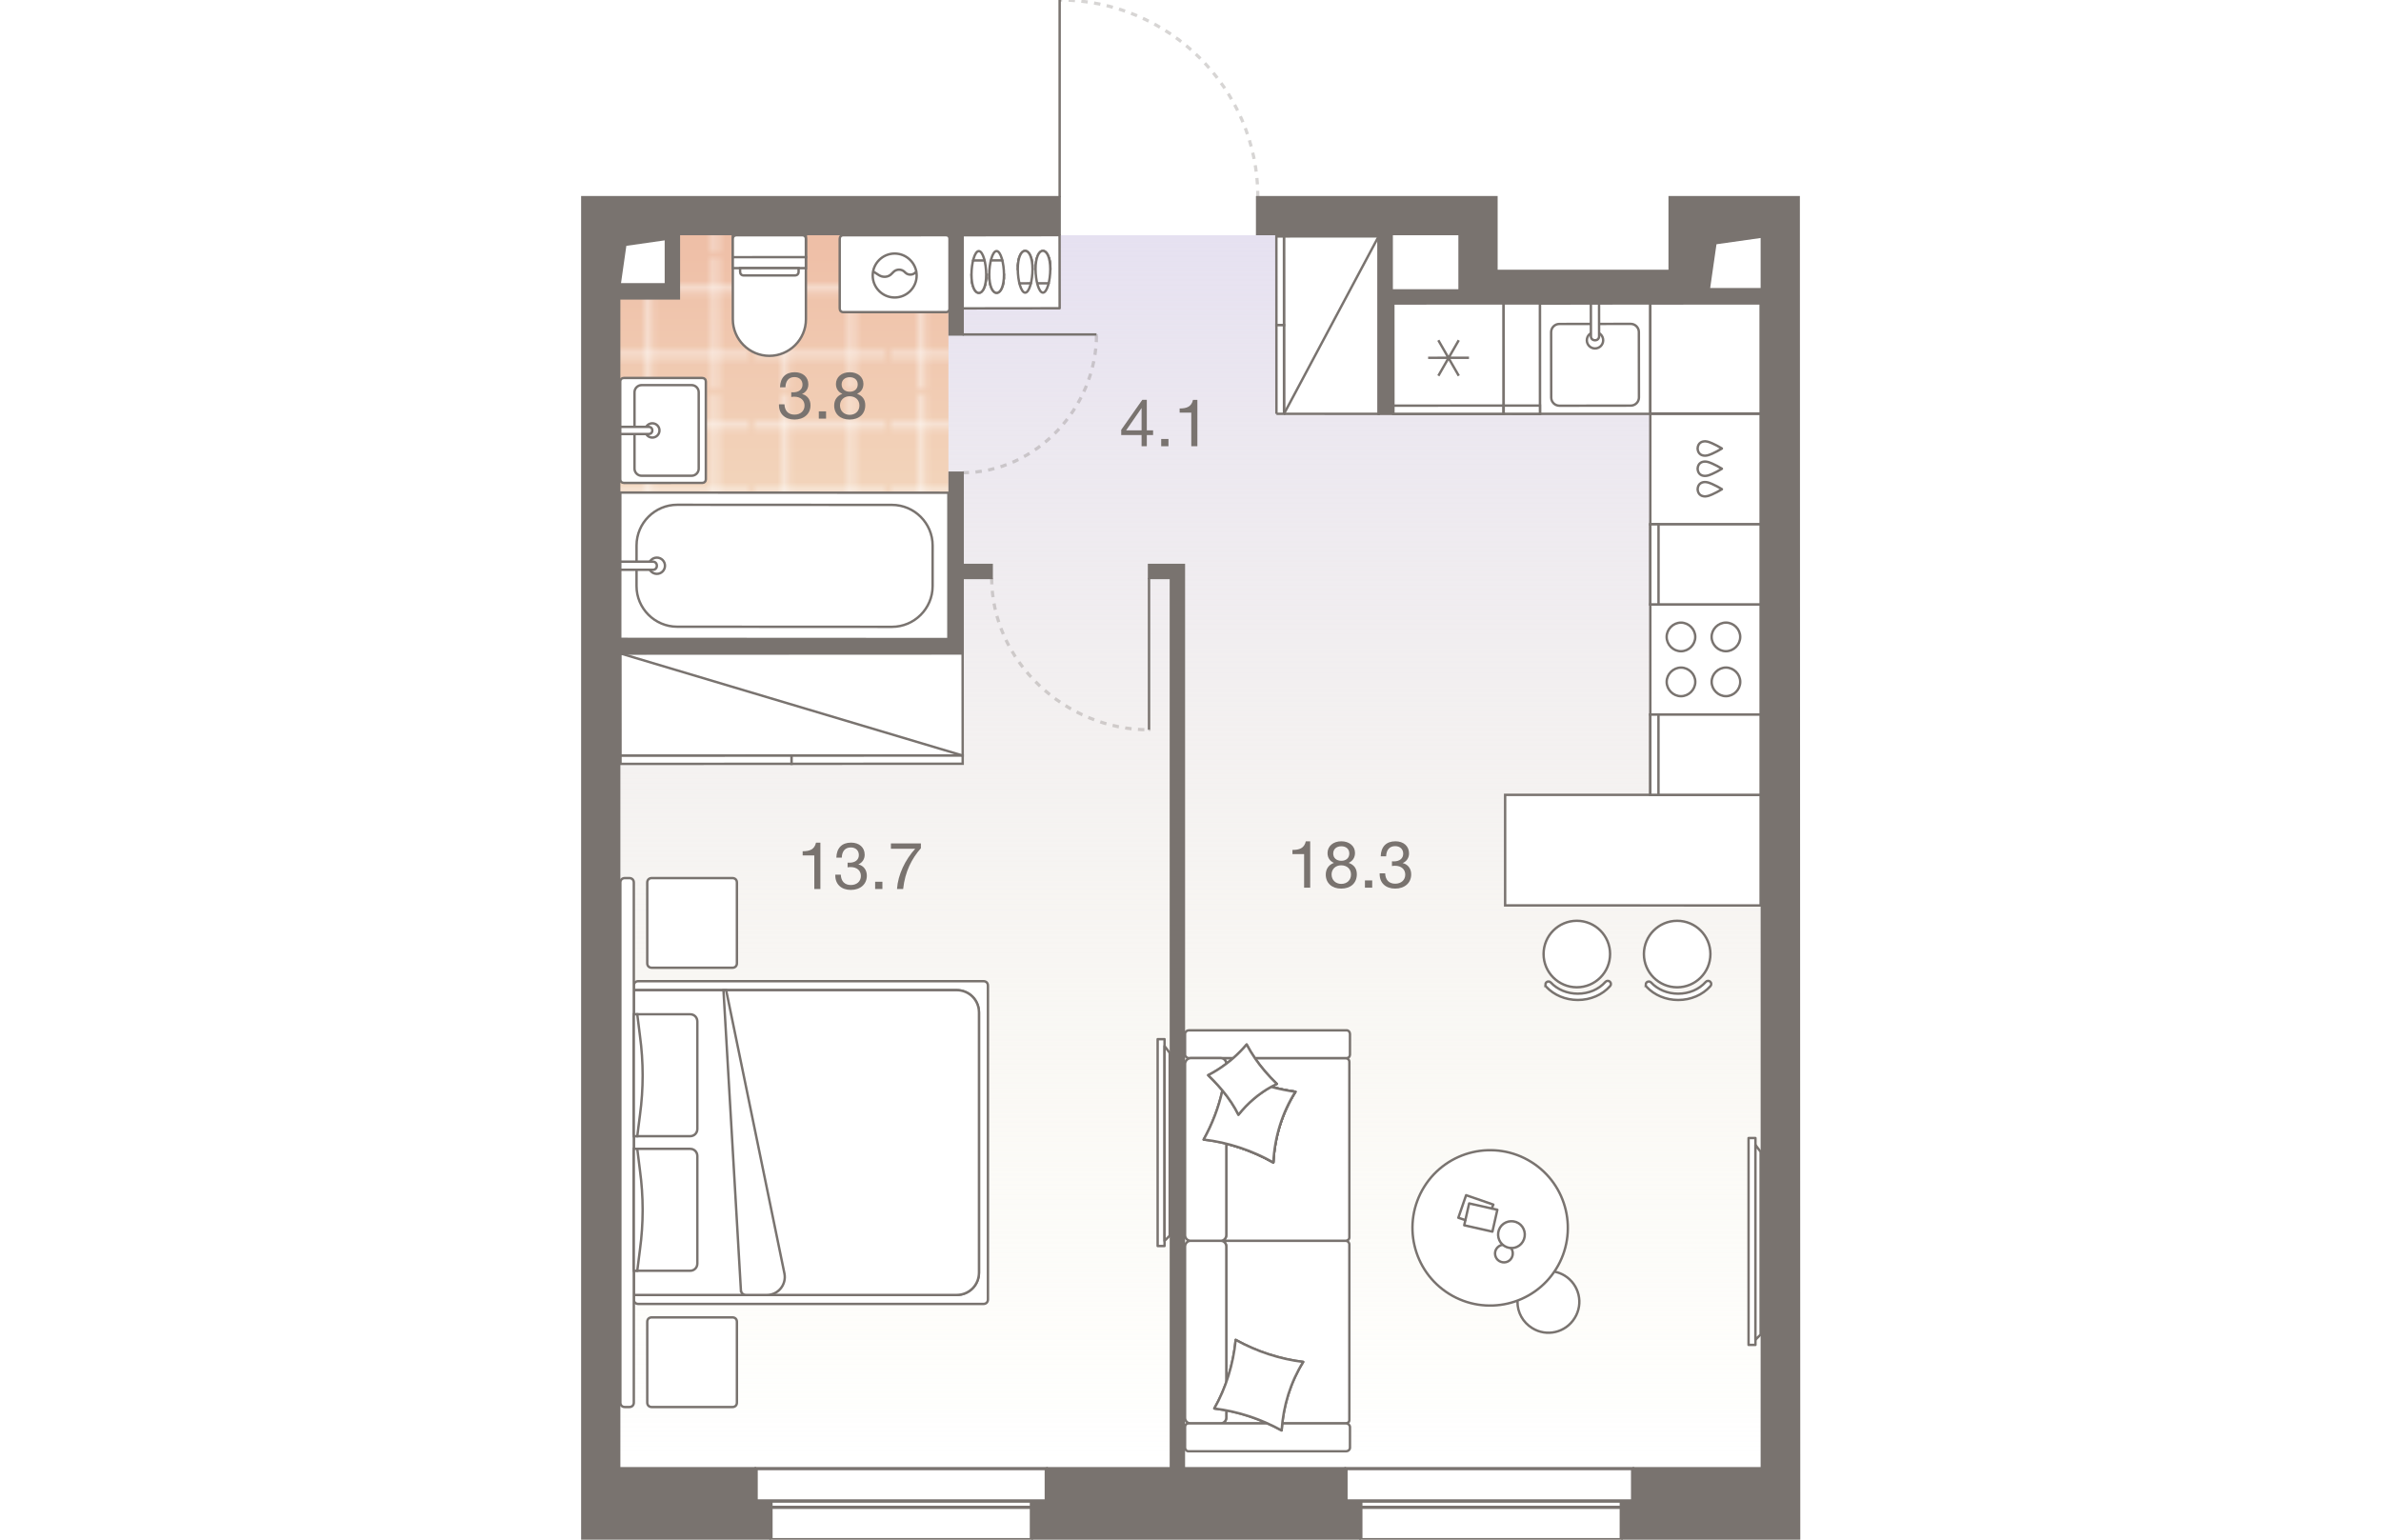 <?xml version="1.0" encoding="UTF-8"?><!-- DO NOT EDIT THIS, THIS FILE IS GENERATED FROM "2_03_2.original.svg" using transform-svgs.js script --><svg id="plan" xmlns="http://www.w3.org/2000/svg" xmlns:xlink="http://www.w3.org/1999/xlink" viewBox="0 0 500 480" width="883" height="571"><defs><linearGradient id="New_Gradient_Swatch_1" x1="72.149" y1="73.466" x2="72.149" y2="73.641" gradientUnits="userSpaceOnUse"><stop offset="0" stop-color="#e6e1f1"/><stop offset="1" stop-color="#f3efd7" stop-opacity="0"/></linearGradient><linearGradient id="New_Gradient_Swatch_1-2" x1="249.899" y1="73.343" x2="249.899" y2="457.853" xlink:href="#New_Gradient_Swatch_1"/><linearGradient id="linear-gradient" x1="122.089" y1="68.545" x2="122.089" y2="199.839" gradientUnits="userSpaceOnUse"><stop offset="0" stop-color="#eebda5"/><stop offset="1" stop-color="#f5e1c7"/></linearGradient><pattern id="New_Pattern" x="0" y="0" width="20.195" height="20.195" patternTransform="translate(-22235.409 -25631.907) rotate(-180) scale(2.027)" patternUnits="userSpaceOnUse" viewBox="0 0 20.195 20.195"><g><rect width="20.195" height="20.195" fill="none"/><g><line x1="20.195" y1="5.049" x2="0" y2="5.049" fill="none" stroke="#fff" stroke-width=".5"/><line x1="0" y1="15.146" x2="20.195" y2="15.146" fill="none" stroke="#fff" stroke-width=".5"/><line x1="5.049" y1="0" x2="5.049" y2="20.195" fill="none" stroke="#fff" stroke-width=".5"/><line x1="15.147" y1="20.195" x2="15.147" y2="0" fill="none" stroke="#fff" stroke-width=".5"/></g></g></pattern></defs><g id="Floor"><g><path d="m72.062,73.641c.395.003,0-.396,0,0h0Z" fill="url(#New_Gradient_Swatch_1)"/><path d="m402.102,92.663h-90.654v-19.321H90.49v40.899h-18.429v343.611h355.674V92.663h-25.633Z" fill="url(#New_Gradient_Swatch_1-2)"/></g><g id="Wet_Floor"><polygon points="174.535 68.545 112.553 68.545 111.834 68.545 89.258 68.545 89.258 92.133 69.642 92.133 69.642 199.839 174.535 199.839 174.535 68.545" fill="url(#linear-gradient)"/><polygon points="174.535 68.545 112.553 68.545 111.834 68.545 89.258 68.545 89.258 92.133 69.642 92.133 69.642 199.839 174.535 199.839 174.535 68.545" fill="url(#New_Pattern)"/></g></g><g id="Furniture"><g id="bath"><g id="Bathroom"><g id="Sink"><path id="Vector_27" d="m97.796,150.544l-24.462.002c-.667,0-1.112-.445-1.112-1.112l-.001-14.916-.001-15.566c0-.667.445-1.112,1.112-1.112l24.462-.002c.667,0,1.112.445,1.112,1.112l.002,30.482c0,.667-.445,1.112-1.112,1.112Z" fill="#fff" stroke="#79736f" stroke-width=".75"/><path id="Vector_28" d="m76.67,146.098l-.001-23.811c0-1.223,1.001-2.224,2.224-2.224l15.566-.001c1.223,0,2.224,1.001,2.224,2.224l.001,23.811c0,1.223-1.001,2.224-2.224,2.224l-15.566.001c-1.223,0-2.224-1.001-2.224-2.224Z" fill="#fff" stroke="#79736f" stroke-width=".75"/><circle id="Ellipse_108" cx="82.229" cy="134.192" r="2.224" fill="#fff" stroke="#79736f" stroke-width=".75"/><path id="Vector_29" d="m72.222,135.305v-2.224s8.895-.001,8.895-.001c.667,0,1.112.445,1.112,1.112s-.445,1.112-1.112,1.112l-8.895.001Z" fill="#fff" stroke="#79736f" stroke-width=".75"/></g><g id="Bath"><path id="Vector_53" d="m72.246,153.557l-.025,45.618,102.302.055 0-45.618-102.277-.055Z" fill="#fff" stroke="#79736f" stroke-width=".75"/><path id="Vector_54" d="m77.306,170.033l-.007,12.672c-.004,6.969,5.695,12.675,12.665,12.679l66.961.036c6.969.004,12.675-5.695,12.679-12.665l.007-12.672c.004-6.969-5.695-12.675-12.665-12.679l-66.961-.036c-6.969-.004-12.675,5.695-12.679,12.665Z" fill="#fff" stroke="#79736f" stroke-width=".75"/><circle id="Ellipse_109" cx="83.638" cy="176.372" r="2.534" fill="#fff" stroke="#79736f" stroke-width=".75"/><path id="Vector_55" d="m72.234,175.099l-.001,2.534,10.137.005c.76 0,1.267-.506,1.268-1.266 0-.76-.506-1.267-1.266-1.268l-10.137-.005Z" fill="#fff" stroke="#79736f" stroke-width=".75"/></g><g id="WC"><path id="Vector_23" d="m107.311,80.177l22.789-.012-.004-6.837-22.789.012.004,6.837Z" fill="#fff" stroke="#79736f" stroke-width=".75"/><path id="Vector_24" d="m107.307,74.48l.014,25.068c.003,6.267,5.134,11.392,11.401,11.388,6.267-.003,11.392-5.134,11.388-11.401l-.014-25.068c-0-.684-.456-1.139-1.14-1.139l-20.51.011c-.684 0-1.139.456-1.139,1.14Z" fill="#fff" stroke="#79736f" stroke-width=".75"/><path id="Vector_25" d="m107.312,83.596l22.789-.012-.002-3.418-22.789.012.002,3.418Z" fill="#fff" stroke="#79736f" stroke-width=".75"/><path id="Vector_26" d="m110.732,85.873l15.952-.009c.684-0,1.139-.456,1.139-1.14l-.001-1.139-18.231.01.001,1.139c0.0.684.456,1.139,1.14,1.139Z" fill="#fff" stroke="#79736f" stroke-width=".75"/></g><g id="Wash"><path id="Vector_59" d="m141.789,97.316l31.979-.003c.685,0,1.142-.457,1.142-1.142l-.002-21.7c0-.685-.457-1.142-1.142-1.142l-31.979.003c-.685,0-1.142.457-1.142,1.142l.002,21.7c0,.685.457,1.142,1.142,1.142Z" fill="#fff" stroke="#79736f" stroke-width=".75"/><g id="Vector_60"><path d="m150.925,84.523l1.942,1.256c1.256.799,2.97.685,3.997-.457l.571-.571c.914-.914,2.513-.914,3.426-0l.228.228c1.028,1.028,2.855.799,3.541-.571m-13.705,1.486c-0-3.769,3.083-6.853,6.852-6.853,3.769-0,6.853,3.083,6.853,6.852s-3.083,6.853-6.852,6.853c-3.769 0-6.853-3.083-6.853-6.852Z" fill="#fff"/><path d="m150.925,84.523l1.942,1.256c1.256.799,2.97.685,3.997-.457l.571-.571c.914-.914,2.513-.914,3.426-0l.228.228c1.028,1.028,2.855.799,3.541-.571m-13.705,1.486c-0-3.769,3.083-6.853,6.852-6.853,3.769-0,6.853,3.083,6.853,6.852s-3.083,6.853-6.852,6.853c-3.769 0-6.853-3.083-6.853-6.852Z" fill="none" stroke="#79736f" stroke-width=".75"/></g></g></g></g><g id="kitchens"><g id="Kitchen"><g id="bar_counter"><g><circle cx="401.716" cy="297.432" r="10.366" fill="#fff" stroke="#79736f" stroke-linecap="round" stroke-miterlimit="10" stroke-width=".75"/><path d="m391.9,306.966c0,.239.088.48.264.667,2.44,2.617,6.036,4.117,9.864,4.118,3.95.001,7.619-1.579,10.066-4.332.359-.405.323-1.022-.082-1.382s-1.022-.321-1.382.082c-2.074,2.337-5.21,3.676-8.602,3.675-3.287-.001-6.361-1.274-8.434-3.495-.369-.396-.988-.417-1.382-.048-.206.193-.312.453-.312.715Z" fill="#fff" stroke="#79736f" stroke-linecap="round" stroke-miterlimit="10" stroke-width=".75"/></g><g><circle cx="370.438" cy="297.426" r="10.366" fill="#fff" stroke="#79736f" stroke-linecap="round" stroke-miterlimit="10" stroke-width=".75"/><path d="m360.622,306.96c0,.239.088.48.264.667,2.44,2.617,6.036,4.117,9.864,4.118,3.95.001,7.619-1.579,10.066-4.332.359-.405.323-1.022-.082-1.382-.405-.359-1.022-.321-1.382.082-2.074,2.337-5.21,3.676-8.602,3.675-3.287-.001-6.361-1.274-8.434-3.495-.369-.396-.988-.417-1.382-.048-.206.193-.312.453-.312.715Z" fill="#fff" stroke="#79736f" stroke-linecap="round" stroke-miterlimit="10" stroke-width=".75"/></g><polygon points="348.086 282.262 348.086 247.795 427.736 247.795 427.736 282.28 348.086 282.262" fill="#fff" stroke="#79736f" stroke-linecap="round" stroke-miterlimit="10" stroke-width=".75"/></g><g id="Dishwasher"><rect x="393.344" y="129.023" width="34.391" height="34.437" fill="#fff" stroke="#79736f" stroke-linecap="round" stroke-miterlimit="10" stroke-width=".75"/><path d="m415.666,152.526c-.985.613-2.013,1.157-3.074,1.628-.625.277-1.275.532-1.955.587-.025.002-.05.004-.075.005-.528.03-1.081-.077-1.53-.365-.587-.377-.898-1.085-.922-1.779h-.013c-.001-.028.007-.055.007-.083s-.008-.055-.007-.083h.013c.023-.695.333-1.403.919-1.781.448-.289,1.002-.397,1.529-.368.025.001.05.003.075.005.68.053,1.331.307,1.956.584,1.061.469,2.09,1.012,3.076,1.623-.008.005-.017.009-.026.014.009.005.018.009.026.014Z" fill="none" stroke="#79736f" stroke-linecap="round" stroke-linejoin="round" stroke-width=".75"/><path d="m415.661,146.143c-.985.613-2.013,1.157-3.074,1.628-.625.277-1.275.532-1.955.587-.025.002-.05.004-.075.005-.528.03-1.081-.077-1.53-.365-.587-.377-.898-1.085-.922-1.779h-.013c-.001-.028.007-.055.007-.083s-.008-.055-.007-.083h.013c.023-.695.333-1.403.919-1.781.448-.289,1.002-.397,1.529-.368.025.001.05.003.075.005.68.053,1.331.307,1.956.584,1.061.469,2.09,1.012,3.076,1.623-.008.005-.017.009-.026.014.009.005.018.009.026.014Z" fill="none" stroke="#79736f" stroke-linecap="round" stroke-linejoin="round" stroke-width=".75"/><path d="m415.657,139.834c-.985.613-2.013,1.157-3.074,1.628-.625.277-1.275.532-1.955.587-.025.002-.05.004-.075.005-.528.03-1.081-.077-1.53-.365-.587-.377-.898-1.085-.922-1.779h-.013c-.001-.028.007-.055.007-.083s-.008-.055-.007-.083h.013c.023-.695.333-1.403.919-1.781.448-.289,1.002-.397,1.529-.368.025.001.05.003.075.005.68.053,1.331.307,1.956.584,1.061.469,2.09,1.012,3.076,1.623-.008.005-.017.009-.026.014.009.005.018.009.026.014Z" fill="none" stroke="#79736f" stroke-linecap="round" stroke-linejoin="round" stroke-width=".75"/></g><g id="Oven"><path id="Vector_69" d="m393.344,222.777h34.391v-34.356h-34.391v34.356Z" fill="#fff" stroke="#79736f" stroke-width=".75"/><path id="Vector_70" d="m416.915,194.101c-2.421.001-4.458,2.041-4.457,4.462.001,2.421,2.041,4.458,4.462,4.457s4.458-2.041,4.457-4.462c-.001-2.421-2.041-4.458-4.462-4.457Z" fill="#fff" stroke="#79736f" stroke-width=".75"/><path id="Vector_71" d="m416.923,208.117c-2.421.001-4.458,2.041-4.457,4.462.001,2.421,2.041,4.458,4.462,4.457s4.458-2.041,4.457-4.462c-.001-2.421-2.041-4.458-4.462-4.457Z" fill="#fff" stroke="#79736f" stroke-width=".75"/><path id="Vector_72" d="m402.899,194.109c-2.421.001-4.458,2.041-4.457,4.462.001,2.421,2.041,4.458,4.462,4.457,2.421-.001,4.458-2.041,4.457-4.462-.001-2.421-2.041-4.458-4.462-4.457Z" fill="#fff" stroke="#79736f" stroke-width=".75"/><path id="Vector_73" d="m402.907,208.125c-2.421.001-4.458,2.041-4.457,4.462.001,2.421,2.041,4.458,4.462,4.457,2.421-.001,4.458-2.041,4.457-4.462-.001-2.421-2.041-4.458-4.462-4.457Z" fill="#fff" stroke="#79736f" stroke-width=".75"/></g><g id="Sink-2"><polygon points="358.923 94.642 358.923 129.023 393.344 129.023 393.344 94.589 358.923 94.642" fill="#fff" stroke="#79736f" stroke-linecap="round" stroke-miterlimit="10" stroke-width=".75"/><path id="Vector_77" d="m387.225,100.97l-22.253.03c-1.402.002-2.547,1.15-2.545,2.552l.027,20.387c.002,1.402,1.15,2.547,2.552,2.545l22.253-.03c1.402-.002,2.547-1.15,2.545-2.552l-.027-20.387c-.002-1.402-1.15-2.547-2.552-2.545Z" fill="#fff" stroke="#79736f" stroke-width=".75"/><circle id="Ellipse_108_3" cx="376.105" cy="106.082" r="2.548" fill="#fff" stroke="#79736f" stroke-width=".75"/><path id="Vector_78" d="m377.364,94.612l-2.548.003.014,10.194c.001.764.511,1.274,1.276,1.272s1.274-.511,1.272-1.276l-.014-10.194Z" fill="#fff" stroke="#79736f" stroke-width=".75"/></g><g id="Fridge"><path id="Vector_68" d="m347.627,129.023v-34.433l-34.394.026.024,34.407h34.37Z" fill="#fff" stroke="#79736f" stroke-width=".75"/><polygon id="Rectangle_523" points="347.627 126.44 347.627 129.023 313.258 129.023 313.256 126.466 347.627 126.44" fill="#fff" stroke="#79736f" stroke-width=".75"/><path id="Vector_75" d="m327.258,106.071l6.379,11.08m-.008-11.085l-6.363,11.089m-3.19-5.604l12.742-.01" fill="none" stroke="#79736f" stroke-width=".75"/></g><g><path id="Vector_68-2" d="m358.941,129.022l-.018-34.433-11.3.009.018,34.407,11.3.018Z" fill="#fff" stroke="#79736f" stroke-width=".75"/><polygon id="Rectangle_523-2" points="358.94 126.444 358.941 129.022 347.641 129.005 347.639 126.452 358.94 126.444" fill="#fff" stroke="#79736f" stroke-width=".75"/></g><g><path id="Vector_68-3" d="m393.344,188.421h34.391v-24.961h-34.391v24.961Z" fill="#fff" stroke="#79736f" stroke-width=".75"/><rect id="Rectangle_523-3" x="393.344" y="163.46" width="2.563" height="24.961" fill="#fff" stroke="#79736f" stroke-width=".75"/></g><g><path id="Vector_68-4" d="m393.344,247.795h34.391v-25.018h-34.391v25.018Z" fill="#fff" stroke="#79736f" stroke-width=".75"/><rect id="Rectangle_523-4" x="393.344" y="222.777" width="2.543" height="25.018" fill="#fff" stroke="#79736f" stroke-width=".75"/></g><polygon points="427.736 94.589 393.344 94.615 393.344 128.919 427.736 128.919 427.736 94.589" fill="#fff" stroke="#79736f" stroke-linecap="round" stroke-miterlimit="10" stroke-width=".75"/></g></g><g id="sofa"><g id="Wardrobe"><path id="Vector_45" d="m178.982,235.547l-106.677.047-.022-31.878,106.677-.047.022,31.878Z" fill="#fff" stroke="#79736f" stroke-width=".75"/><path id="Vector_46" d="m125.645,238.121l-53.339.024-.002-2.55,53.339-.024.002,2.55Z" fill="#fff" stroke="#79736f" stroke-width=".75"/><path id="Vector_47" d="m178.983,238.097l-53.339.024-.002-2.55,53.339-.024.002,2.55Z" fill="#fff" stroke="#79736f" stroke-width=".75"/><path id="Vector_48" d="m72.282,203.716l106.699,31.831" fill="none" stroke="#79736f" stroke-width=".75"/></g><g id="Wardrobe-2"><path id="Vector_45-2" d="m279.155,129.009l-.02-55.303,29.512-.018.02,55.324-29.512-.003Z" fill="#fff" stroke="#79736f" stroke-width=".75"/><path id="Vector_46-2" d="m276.784,101.369l-.01-27.662,2.361-.002.01,27.662-2.361.002Z" fill="#fff" stroke="#79736f" stroke-width=".75"/><path id="Vector_47-2" d="m276.794,129.008l-.01-27.639,2.361-.002.01,27.641-2.361-0Z" fill="#fff" stroke="#79736f" stroke-width=".75"/><path id="Vector_48-2" d="m308.648,73.687l-29.492,55.321" fill="none" stroke="#79736f" stroke-width=".75"/></g><g id="Small_table"><g><path d="m351.938,405.817c-.036,3.319,1.675,6.429,4.574,8.213,4.506,2.832,10.446,1.437,13.243-3.104,2.832-4.506,1.437-10.446-3.104-13.243-.873-.524-1.851-.944-2.83-1.154" fill="#fff" stroke="#79736f" stroke-linecap="round" stroke-linejoin="round" stroke-width=".75"/><path d="m330.616,403.361c-11.355-7.062-14.823-22.006-7.761-33.361,7.062-11.355,22.006-14.823,33.361-7.761,11.355,7.062,14.823,22.006,7.761,33.361-7.062,11.356-22.006,14.823-33.361,7.761" fill="#fff" stroke="#79736f" stroke-linecap="round" stroke-linejoin="round" stroke-width=".75"/><polyline points="343.915 376.763 344.417 375.544 335.918 372.609 333.497 379.643 335.695 380.377" fill="none" stroke="#79736f" stroke-linecap="round" stroke-linejoin="round" stroke-width=".75"/><rect x="337.002" y="375.066" width="6.987" height="9.013" transform="translate(-104.661 628.266) rotate(-77.297)" fill="none" stroke="#79736f" stroke-linecap="round" stroke-linejoin="round" stroke-width=".75"/><path d="m347.856,388.442c-1.905-1.173-2.563-3.738-1.353-5.753,1.173-1.905,3.738-2.563,5.753-1.353,1.905,1.173,2.563,3.738,1.353,5.753-1.21,2.015-3.775,2.6-5.753,1.353" fill="none" stroke="#79736f" stroke-linecap="round" stroke-linejoin="round" stroke-width=".75"/><path d="m347.27,388.075c-.769.11-1.502.622-1.906,1.245-.807,1.245-.441,3.004.878,3.811,1.319.806,3.004.441,3.811-.878.587-.952.55-2.235-.109-3.114" fill="none" stroke="#79736f" stroke-linecap="round" stroke-linejoin="round" stroke-width=".75"/></g></g><g id="TV"><g id="TV-2"><path id="Vector_30" d="m239.757,388.452h2.15v-64.489h-2.15v64.489Z" fill="#fff" stroke="#79736f" stroke-linecap="round" stroke-linejoin="round" stroke-width=".75"/><path id="Vector_31" d="m243.519,385.227l-1.612,1.612v-60.727l1.612,2.15v56.965Z" fill="#fff" stroke="#79736f" stroke-linecap="round" stroke-linejoin="round" stroke-width=".75"/></g></g><g id="TV-3"><g id="TV-4"><path id="Vector_30-2" d="m423.974,419.282h2.15v-64.489h-2.15v64.489Z" fill="#fff" stroke="#79736f" stroke-linecap="round" stroke-linejoin="round" stroke-width=".75"/><path id="Vector_31-2" d="m427.736,416.058l-1.612,1.612v-60.727l1.612,2.15v56.965Z" fill="#fff" stroke="#79736f" stroke-linecap="round" stroke-linejoin="round" stroke-width=".75"/></g></g><g id="Shoerack"><path d="m178.856,73.337l30.331-.035.021,22.799-30.331.035-.021-22.799" fill="#fff" stroke="#79736f" stroke-linecap="round" stroke-linejoin="round" stroke-width=".75"/><g><g><g><path d="m189.562,89.63c.728-.001,1.399-.226,1.902-.674.167-.672.278-1.455.332-2.351-.449-.615-1.288-1.061-2.24-1.06s-1.79.45-2.237,1.066c.057.895.17,1.679.339,2.35.504.447,1.176.67,1.903.669Z" fill="#fff" stroke="#79736f" stroke-linecap="round" stroke-linejoin="round" stroke-width=".75"/><path d="m188.548,84.987c-.002-1.343.444-2.407,1.004-2.408s1.009,1.062,1.011,2.405" fill="#fff" stroke="#79736f" stroke-linecap="round" stroke-linejoin="round" stroke-width=".75"/><path d="m189.564,91.253c1.287-.002,2.291-2.074,2.286-5.711v-.056c-.616-.391-1.4-.669-2.295-.668-.895.001-1.678.282-2.293.675v.056c.005,3.637,1.071,5.706,2.303,5.704Z" fill="#fff" stroke="#79736f" stroke-linecap="round" stroke-linejoin="round" stroke-width=".75"/><path d="m187.262,85.605c-.005-3.581.997-7.332,2.284-7.334s2.3,3.746,2.305,7.327c.005,3.581-.999,5.709-2.286,5.711-1.287.002-2.297-2.123-2.302-5.704Z" fill="#fff" stroke="#79736f" stroke-linecap="round" stroke-linejoin="round" stroke-width=".75"/><line x1="191.34" y1="81.178" x2="187.815" y2="81.183" fill="#fff" stroke="#79736f" stroke-linecap="round" stroke-linejoin="round" stroke-width=".75"/></g><g><path d="m184.022,89.638c.728-.001,1.399-.226,1.902-.674.167-.672.278-1.455.332-2.351-.449-.615-1.288-1.061-2.24-1.06-.951.001-1.79.45-2.237,1.066.057.895.17,1.679.339,2.35.504.447,1.176.67,1.903.669Z" fill="#fff" stroke="#79736f" stroke-linecap="round" stroke-linejoin="round" stroke-width=".75"/><path d="m183.008,84.995c-.002-1.343.444-2.407,1.004-2.408s1.009,1.062,1.011,2.405" fill="#fff" stroke="#79736f" stroke-linecap="round" stroke-linejoin="round" stroke-width=".75"/><path d="m184.024,91.261c1.287-.002,2.291-2.074,2.286-5.711v-.056c-.616-.391-1.4-.669-2.295-.668s-1.678.282-2.293.675v.056c.005,3.637,1.016,5.706,2.303,5.704Z" fill="#fff" stroke="#79736f" stroke-linecap="round" stroke-linejoin="round" stroke-width=".75"/><path d="m181.722,85.613c-.005-3.581.997-7.332,2.284-7.334,1.287-.002,2.3,3.746,2.305,7.327.005,3.581-.999,5.709-2.286,5.711-1.287.002-2.297-2.123-2.302-5.704Z" fill="#fff" stroke="#79736f" stroke-linecap="round" stroke-linejoin="round" stroke-width=".75"/><line x1="185.8" y1="81.186" x2="182.219" y2="81.191" fill="#fff" stroke="#79736f" stroke-linecap="round" stroke-linejoin="round" stroke-width=".75"/></g></g><g><g><path d="m198.445,79.881c-.728.001-1.399.226-1.902.674-.167.672-.278,1.455-.332,2.351.449.615,1.288,1.061,2.24,1.06.951-.001,1.79-.45,2.237-1.066-.057-.895-.17-1.679-.339-2.35-.448-.447-1.12-.67-1.903-.669Z" fill="#fff" stroke="#79736f" stroke-linecap="round" stroke-linejoin="round" stroke-width=".75"/><path d="m199.459,84.524c.002,1.343-.444,2.407-1.004,2.408-.56.001-1.009-1.062-1.011-2.405" fill="#fff" stroke="#79736f" stroke-linecap="round" stroke-linejoin="round" stroke-width=".75"/><path d="m198.443,78.258c-1.287.002-2.291,2.074-2.286,5.711v.056c.616.391,1.4.669,2.295.668.895-.001,1.678-.282,2.293-.675v-.056c-.005-3.637-1.016-5.706-2.303-5.704Z" fill="#fff" stroke="#79736f" stroke-linecap="round" stroke-linejoin="round" stroke-width=".75"/><path d="m200.745,83.907c.005,3.581-.997,7.332-2.284,7.334-1.287.002-2.3-3.746-2.305-7.327s.999-5.709,2.286-5.711c1.287-.002,2.297,2.123,2.302,5.704Z" fill="#fff" stroke="#79736f" stroke-linecap="round" stroke-linejoin="round" stroke-width=".75"/><line x1="196.667" y1="88.333" x2="200.248" y2="88.328" fill="#fff" stroke="#79736f" stroke-linecap="round" stroke-linejoin="round" stroke-width=".75"/></g><g><path d="m204.041,79.873c-.728.001-1.399.226-1.902.674-.167.672-.278,1.455-.332,2.351.449.615,1.288,1.061,2.24,1.06.951-.001,1.79-.45,2.237-1.066-.057-.895-.17-1.679-.339-2.35-.504-.447-1.176-.67-1.903-.669Z" fill="#fff" stroke="#79736f" stroke-linecap="round" stroke-linejoin="round" stroke-width=".75"/><path d="m205.055,84.516c.002,1.343-.444,2.407-1.004,2.408-.56.001-1.009-1.062-1.011-2.405" fill="#fff" stroke="#79736f" stroke-linecap="round" stroke-linejoin="round" stroke-width=".75"/><path d="m204.038,78.25c-1.287.002-2.291,2.074-2.286,5.711v.056c.616.391,1.4.669,2.295.668.895-.001,1.678-.282,2.293-.675v-.056c-.061-3.637-1.071-5.706-2.303-5.704Z" fill="#fff" stroke="#79736f" stroke-linecap="round" stroke-linejoin="round" stroke-width=".75"/><path d="m206.285,83.899c.005,3.581-.997,7.332-2.284,7.334-1.287.002-2.3-3.746-2.305-7.327-.005-3.581.999-5.709,2.286-5.711,1.287.054,2.297,2.123,2.302,5.704Z" fill="#fff" stroke="#79736f" stroke-linecap="round" stroke-linejoin="round" stroke-width=".75"/><line x1="202.262" y1="88.325" x2="205.788" y2="88.32" fill="#fff" stroke="#79736f" stroke-linecap="round" stroke-linejoin="round" stroke-width=".75"/></g></g></g></g><g id="Bed"><g id="Vector_64"><path d="m77.848,305.89h107.606c.839,0,1.397.559,1.397,1.397v97.824c0,.839-.559,1.397-1.397,1.397h-107.606c-.839,0-1.397-.559-1.397-1.397v-97.824c0-.839.559-1.397,1.397-1.397Z" fill="#fff" stroke="#79736f" stroke-width=".75"/></g><g id="Vector_65"><path d="m76.451,308.685h100.619c3.913,0,6.987,3.075,6.987,6.987v81.054c0,3.913-3.075,6.987-6.987,6.987h-100.619s0-95.029,0-95.029Z" fill="#fff" stroke="#79736f" stroke-width=".75"/><path d="m76.451,308.685h100.619c3.913,0,6.987,3.075,6.987,6.987v81.054c0,3.913-3.075,6.987-6.987,6.987h-100.619s0-95.029,0-95.029Z" fill="#fff" stroke="#79736f" stroke-width=".75"/></g><g id="Rectangle_300"><path d="m107.195,410.701h-25.155c-.839,0-1.397.559-1.397,1.397v25.155c0,.839.559,1.397,1.397,1.397h25.155c.839,0,1.397-.559,1.397-1.397v-25.155c0-.839-.559-1.397-1.397-1.397Z" fill="#fff" stroke="#79736f" stroke-width=".75"/></g><g id="Rectangle_301"><path d="m107.195,273.748h-25.155c-.839,0-1.397.559-1.397,1.397v25.155c0,.839.559,1.397,1.397,1.397h25.155c.839,0,1.397-.559,1.397-1.397v-25.155c0-.839-.559-1.397-1.397-1.397Z" fill="#fff" stroke="#79736f" stroke-width=".75"/></g><path id="Vector_317" d="m109.851,402.456l-5.45-93.771h.839s18.167,88.321,18.167,88.321c.699,3.494-1.956,6.708-5.45,6.708h-6.428c-.978,0-1.537-.559-1.677-1.258Z" fill="#fff" stroke="#79736f" stroke-width=".75"/><path id="Rectangle_302" d="m75.053,273.748h-1.397c-.839,0-1.397.559-1.397,1.397v162.108c0,.839.559,1.397,1.397,1.397h1.397c.839,0,1.397-.559,1.397-1.397v-162.108c0-.839-.559-1.397-1.397-1.397Z" fill="#fff" stroke="#79736f" stroke-width=".75"/><g><g id="Rectangle_307"><path d="m94.02,358.156h-16.77c-.419,0-.799.419-.799.839v36.335c0,.419.38.839.799.839h16.77c1.258,0,2.236-.978,2.236-2.236v-33.54c0-1.258-.978-2.236-2.236-2.236Z" fill="#fff" stroke="#79736f" stroke-width=".75"/></g><path id="Rectangle_308" d="m77.53,396.167l.839-6.568c1.118-8.245,1.118-16.49,0-24.735l-.839-6.708h-1.079s0,38.012,0,38.012h1.079Z" fill="#fff" stroke="#79736f" stroke-width=".75"/></g><g><g id="Rectangle_307-2"><path d="m94.02,316.201h-16.77c-.419,0-.799.419-.799.839v36.335c0,.419.38.839.799.839h16.77c1.258,0,2.236-.978,2.236-2.236v-33.54c0-1.258-.978-2.236-2.236-2.236Z" fill="#fff" stroke="#79736f" stroke-width=".75"/></g><path id="Rectangle_308-2" d="m77.53,354.213l.839-6.568c1.118-8.245,1.118-16.49,0-24.735l-.839-6.708h-1.079s0,38.012,0,38.012h1.079Z" fill="#fff" stroke="#79736f" stroke-width=".75"/></g></g><g id="sofa-2"><g><path d="m261.159,441.964v-2.266h0c4.387.832,8.697,2.203,12.837,4.057h-14.616c.964.001,1.778-.803,1.779-1.79Z" fill="#fff" stroke="#79736f" stroke-linecap="round" stroke-linejoin="round" stroke-width=".75"/><path d="m299.521,442.707c-.001.648-.573,1.048-1.207,1.047h-19.698c.765-6.926,2.98-13.504,6.517-19.173-7.253-.871-14.511-3.24-21.049-6.873-.436,4.539-1.421,8.993-2.926,13.217h0v-42.319c.001-.987-.754-1.782-1.718-1.783h38.935c.633.001,1.146.522,1.145,1.169v54.714Z" fill="#fff" stroke="#79736f" stroke-linecap="round" stroke-linejoin="round" stroke-width=".75"/></g><g><path d="m261.159,331.636c-.016-.972-.765-1.763-1.718-1.764h3.901c-.702.616-1.446,1.205-2.183,1.764Z" fill="#fff" stroke="#79736f" stroke-linecap="round" stroke-linejoin="round" stroke-width=".75"/><path d="m299.521,385.768c-.001.648-.573,1.056-1.207,1.055h-38.873c.964.001,1.717-.811,1.718-1.798v-28.483c5.111,1.272,10.078,3.268,14.656,5.848.41-7.861,2.752-15.508,6.888-22.026-2.214-.285-5.346-.918-7.562-1.54l1.783-.903c-2.731-2.652-5.003-5.317-6.87-8.05h28.322c.633.001,1.146.535,1.145,1.182v54.714Z" fill="#fff" stroke="#79736f" stroke-linecap="round" stroke-linejoin="round" stroke-width=".75"/></g><path d="m298.676,321.211h-49.183c-.612-.001-1.188.48-1.189,1.106v6.412c-.001.626.568,1.141,1.18,1.142h13.856c1.469-1.29,2.861-2.702,4.17-4.235.746,1.435,1.6,2.843,2.55,4.235h28.606c.612.001,1.046-.461,1.047-1.087v-6.412c.001-.626-.425-1.161-1.037-1.162Z" fill="#fff" stroke="#79736f" stroke-linecap="round" stroke-linejoin="round" stroke-width=".75"/><path d="m259.962,339.965c2.101,2.531,3.733,5.011,4.982,7.557,2.866-3.615,6.408-6.621,10.197-8.697,2.216.622,5.348,1.256,7.562,1.54-4.136,6.518-6.478,14.165-6.888,22.026-6.652-3.748-14.126-6.265-21.668-7.119h-.047c2.631-4.682,4.673-10,5.842-15.306l.02-.001Z" fill="#fff" stroke="#79736f" stroke-linecap="round" stroke-linejoin="round" stroke-width=".75"/><path d="m259.962,339.965c2.101,2.531,3.733,5.011,4.982,7.557,2.866-3.615,6.408-6.621,10.197-8.697,2.216.622,5.348,1.256,7.562,1.54-4.136,6.518-6.478,14.165-6.888,22.026-6.652-3.748-14.126-6.265-21.668-7.119h-.047c2.631-4.682,4.673-10,5.842-15.306l.02-.001Z" fill="#fff" stroke="#79736f" stroke-linecap="round" stroke-linejoin="round" stroke-width=".75"/><path d="m250.038,386.823h9.403c.964.001,1.719.796,1.718,1.783v42.319c-1.024,2.901-2.245,5.55-3.734,8.181,1.237.148,2.5.357,3.734.591v2.266c-.001.987-.816,1.791-1.78,1.79h-9.342c-.964-.001-1.734-.763-1.733-1.749v-53.357c.001-.987.769-1.825,1.733-1.824Z" fill="#fff" stroke="#79736f" stroke-linecap="round" stroke-linejoin="round" stroke-width=".75"/><path d="m255.516,335.196c2.223,2.157,4.091,4.233,5.657,6.29v.008c-.387-.508-.787-1.018-1.212-1.529l-.02.001c-1.169,5.306-3.211,10.624-5.842,15.306h.047c2.351.266,4.697.694,7.012,1.27v28.483c-.001.987-.754,1.799-1.718,1.798h-9.403c-.964-.001-1.734-.77-1.733-1.757v-53.357c.001-.987.831-1.838,1.795-1.837h9.342c.953.001,1.702.792,1.718,1.764-1.79,1.358-3.657,2.547-5.643,3.56Z" fill="#fff" stroke="#79736f" stroke-linecap="round" stroke-linejoin="round" stroke-width=".75"/><path d="m259.962,339.965c2.101,2.531,3.733,5.011,4.982,7.557,2.866-3.615,6.408-6.621,10.197-8.697,2.216.622,5.348,1.256,7.562,1.54-4.136,6.518-6.478,14.165-6.888,22.026-6.652-3.748-14.126-6.265-21.668-7.119h-.047c2.631-4.682,4.673-10,5.842-15.306l.02-.001Z" fill="#fff" stroke="#79736f" stroke-linecap="round" stroke-linejoin="round" stroke-width=".75"/><path d="m299.714,451.336c-.001.626-.567,1.107-1.179,1.106h-49.183c-.612-.001-1.048-.535-1.047-1.162v-6.412c.001-.626.445-1.116,1.057-1.115h24.634c1.482.665,2.991,1.398,4.413,2.185.047-.728.116-1.464.195-2.185h19.94c.612.001,1.17.544,1.17,1.171v6.412Z" fill="#fff" stroke="#79736f" stroke-linecap="round" stroke-linejoin="round" stroke-width=".75"/><path d="m278.409,445.939c-6.523-3.609-13.755-5.966-20.983-6.83,3.634-6.424,5.93-13.801,6.66-21.401,6.537,3.633,13.795,6.001,21.049,6.873-3.909,6.265-6.221,13.628-6.725,21.358Z" fill="#fff" stroke="#79736f" stroke-linecap="round" stroke-linejoin="round" stroke-width=".75"/><path d="m276.924,337.921l-1.783.903c-3.789,2.076-7.331,5.082-10.197,8.697-1.25-2.545-2.881-5.026-4.982-7.557.424.511.825,1.021,1.212,1.529v-.008c-1.566-2.057-3.434-4.133-5.657-6.29,1.986-1.012,3.853-2.202,5.643-3.56.737-.559,1.481-1.148,2.183-1.764h-.001c1.469-1.29,2.861-2.702,4.17-4.235.746,1.435,1.6,2.843,2.55,4.235h-.007c1.867,2.733,4.139,5.399,6.87,8.05Z" fill="#fff" stroke="#79736f" stroke-linecap="round" stroke-linejoin="round" stroke-width=".75"/></g></g></g><g id="Windows"><g id="Window"><g id="LINE"><line x1="71.89" y1="199.369" x2="71.89" y2="203.39" fill="none" stroke="#79736f" stroke-miterlimit="10"/></g><g id="LINE-2"><line x1="179.331" y1="72.968" x2="175.309" y2="72.968" fill="none" stroke="#79736f" stroke-miterlimit="10"/></g></g><g id="Window-2"><rect x="119.222" y="467.92" width="81.175" height="2.013" fill="#fff" stroke="#79736f"/><rect x="114.591" y="457.853" width="90.438" height="10.066" fill="#fff" stroke="#79736f"/><rect x="119.222" y="469.934" width="81.175" height="10.066" fill="#fff" stroke="#79736f"/></g><g id="Window-3"><rect x="303.111" y="467.92" width="81.175" height="2.013" fill="#fff" stroke="#79736f"/><rect x="298.479" y="457.853" width="89.344" height="10.066" fill="#fff" stroke="#79736f"/><rect x="303.111" y="469.933" width="81.175" height="10.066" fill="#fff" stroke="#79736f"/></g></g><g id="Doors"><path d="m209.207,0c.001 0-0.0.001,0,0" fill="none" isolation="isolate" opacity=".3" stroke="#79736f" stroke-dasharray="0 0 2 2"/><g id="LINE-3"><line x1="209.207" y1="61.477" x2="209.207" y2="0" fill="none" stroke="#79736f" stroke-linejoin="round" stroke-width=".75"/></g><path d="m271.003,61.477C271.003,27.524,243.16,0,209.207,0" fill="none" isolation="isolate" opacity=".3" stroke="#79736f" stroke-dasharray="0 0 2 2"/><path d="m220.698,104.281c.001,0,0,.001,0,0" fill="none" isolation="isolate" opacity=".3" stroke="#79736f" stroke-dasharray="0 0 2 2"/><g id="LINE-4"><line x1="178.964" y1="104.281" x2="220.698" y2="104.281" fill="none" stroke="#79736f" stroke-linejoin="round" stroke-width=".75"/></g><path d="m178.964,147.372c22.847,0,41.734-20.244,41.734-43.091" fill="none" isolation="isolate" opacity=".3" stroke="#79736f" stroke-dasharray="0 0 2 2"/><path d="m237.073,227.521c.001,0,0,.001,0,0" fill="none" isolation="isolate" opacity=".3" stroke="#79736f" stroke-dasharray="0 0 2 2"/><g id="LINE-5"><line x1="237.073" y1="180.188" x2="237.073" y2="227.521" fill="none" stroke="#79736f" stroke-linejoin="round" stroke-width=".75"/></g><path d="m188.015,180.188c0,26.02,23.038,47.333,49.057,47.333" fill="none" isolation="isolate" opacity=".3" stroke="#79736f" stroke-dasharray="0 0 2 2"/></g><g id="Walls"><g id="monolith"><g><path d="m179.339,146.997h-4.804v52.246h-102.27v-105.842h18.616v-20.058h83.654v31.313h4.804v-31.313h30.243v-12.241H60.024v419.398h59.198v-12.58h-4.631v-10.566h-42.326v-253.307h107.074v-23.483h9.051v-4.804h-9.051v-28.763Zm-93.262-58.729h-13.611l1.661-11.626,11.95-1.707v13.333Z" fill="#79736f"/><polygon points="298.479 457.353 248.311 457.353 248.311 175.759 236.697 175.759 236.697 180.563 243.507 180.563 243.507 457.353 205.029 457.353 205.029 467.919 200.397 467.919 200.397 480.5 303.111 480.5 303.111 467.919 298.479 467.919 298.479 457.353" fill="#79736f"/><path d="m439.976,61.102h-40.968v22.982h-53.258v-22.982h-75.353v12.241h37.891v56.055h4.804v-34.818h114.644v362.774h-39.913v10.566h-3.537v12.58h55.815l-.125-419.398Zm-25.999,15.045l13.759-1.948v15.577h-15.723l1.964-13.629Zm-80.468,8.687v5.325h-20.417v-16.815h20.417v11.491Z" fill="#79736f"/></g></g></g><g id="Numbers"><g><path d="m287.314,276.742h-1.897v-10.466h-3.632v-1.306c2.143,0,3.673-.51,4.162-2.672h1.367v14.444Z" fill="#79736f"/><path d="m292.716,265.971c0-2.183,1.774-3.693,4.305-3.693,2.488,0,4.264,1.489,4.264,3.611,0,1.428-.674,2.509-1.98,3.122,1.693.592,2.551,1.795,2.551,3.529,0,2.754-1.897,4.488-4.896,4.488-2.877,0-4.794-1.733-4.794-4.365,0-1.754.918-3.06,2.55-3.652-1.265-.53-1.999-1.632-1.999-3.04Zm1.265,6.65c0,1.714,1.265,2.938,3.019,2.938,1.795,0,3.039-1.203,3.039-2.917s-1.244-2.877-3.08-2.877c-1.734,0-2.978,1.204-2.978,2.856Zm.51-6.528c0,1.367,1.02,2.265,2.53,2.265s2.488-.897,2.488-2.265c0-1.387-.979-2.265-2.488-2.265s-2.53.898-2.53,2.265Z" fill="#79736f"/><path d="m306.646,276.742h-2.265v-2.265h2.265v2.265Z" fill="#79736f"/><path d="m313.886,262.278c2.551,0,4.244,1.51,4.244,3.774,0,1.367-.734,2.489-1.98,3.019,1.632.388,2.652,1.734,2.652,3.489.021,2.693-2.04,4.467-4.998,4.467-2.918,0-4.835-1.733-4.835-4.488v-.265h1.714c.081,2.061,1.224,3.224,3.142,3.224,1.836,0,3.121-1.143,3.121-2.815,0-1.693-1.244-2.775-3.203-2.775-.347,0-.51.021-.939.082v-1.469c.286.021.388.021.592.021,1.795,0,2.917-.918,2.917-2.387,0-1.428-.999-2.367-2.509-2.367-1.734,0-2.754,1.143-2.815,3.183h-1.693c.082-2.999,1.734-4.692,4.59-4.692Z" fill="#79736f"/></g><g><path d="m126.618,116.045c2.551,0,4.244,1.51,4.244,3.774,0,1.367-.734,2.489-1.98,3.019,1.632.388,2.652,1.734,2.652,3.489.021,2.693-2.04,4.468-4.998,4.468-2.918,0-4.835-1.734-4.835-4.488v-.265h1.714c.081,2.061,1.224,3.223,3.142,3.223,1.836,0,3.121-1.142,3.121-2.815,0-1.693-1.244-2.775-3.203-2.775-.347,0-.51.021-.939.082v-1.469c.286.021.388.021.592.021,1.795,0,2.917-.918,2.917-2.387,0-1.428-.999-2.367-2.509-2.367-1.734,0-2.754,1.143-2.815,3.183h-1.693c.082-2.999,1.734-4.692,4.59-4.692Z" fill="#79736f"/><path d="m136.387,130.509h-2.265v-2.265h2.265v2.265Z" fill="#79736f"/><path d="m139.466,119.738c0-2.183,1.774-3.693,4.305-3.693,2.488,0,4.264,1.489,4.264,3.611,0,1.428-.674,2.509-1.98,3.122,1.693.592,2.551,1.795,2.551,3.529,0,2.754-1.897,4.488-4.896,4.488-2.877,0-4.794-1.734-4.794-4.366,0-1.754.918-3.06,2.55-3.652-1.265-.53-1.999-1.632-1.999-3.04Zm1.265,6.65c0,1.714,1.265,2.938,3.019,2.938,1.795,0,3.039-1.204,3.039-2.917s-1.244-2.877-3.08-2.877c-1.734,0-2.978,1.204-2.978,2.856Zm.51-6.528c0,1.367,1.02,2.265,2.53,2.265,1.509,0,2.488-.897,2.488-2.265,0-1.387-.98-2.265-2.488-2.265-1.51,0-2.53.898-2.53,2.265Z" fill="#79736f"/></g><g><path d="m238.339,135.628h-1.959v3.489h-1.632v-3.489h-6.345v-1.632l6.569-9.344h1.407v9.507h1.959v1.469Zm-3.591-8.425l-4.814,6.957h4.814v-6.957Z" fill="#79736f"/><path d="m243.129,139.117h-2.265v-2.265h2.265v2.265Z" fill="#79736f"/><path d="m252.145,139.117h-1.897v-10.466h-3.632v-1.306c2.143,0,3.673-.51,4.162-2.672h1.367v14.444Z" fill="#79736f"/></g><g><path d="m134.619,277.152h-1.897v-10.466h-3.632v-1.306c2.143,0,3.673-.51,4.162-2.672h1.367v14.444Z" fill="#79736f"/><path d="m144.183,262.688c2.551,0,4.244,1.51,4.244,3.774,0,1.367-.734,2.489-1.98,3.019,1.632.388,2.652,1.734,2.652,3.489.021,2.693-2.04,4.468-4.998,4.468-2.918,0-4.835-1.734-4.835-4.488v-.265h1.714c.081,2.061,1.224,3.223,3.142,3.223,1.836,0,3.121-1.142,3.121-2.815,0-1.693-1.244-2.775-3.203-2.775-.347,0-.51.021-.939.082v-1.469c.286.021.388.021.592.021,1.795,0,2.917-.918,2.917-2.387,0-1.428-.999-2.367-2.509-2.367-1.734,0-2.754,1.143-2.815,3.183h-1.693c.082-2.999,1.734-4.692,4.59-4.692Z" fill="#79736f"/><path d="m153.952,277.152h-2.265v-2.265h2.265v2.265Z" fill="#79736f"/><path d="m165.946,264.442c-2.795,3.183-4.938,7.222-5.528,12.71h-1.918c.326-4.611,2.611-9.16,5.671-12.546h-7.568v-1.653h9.344v1.489Z" fill="#79736f"/></g></g></svg>